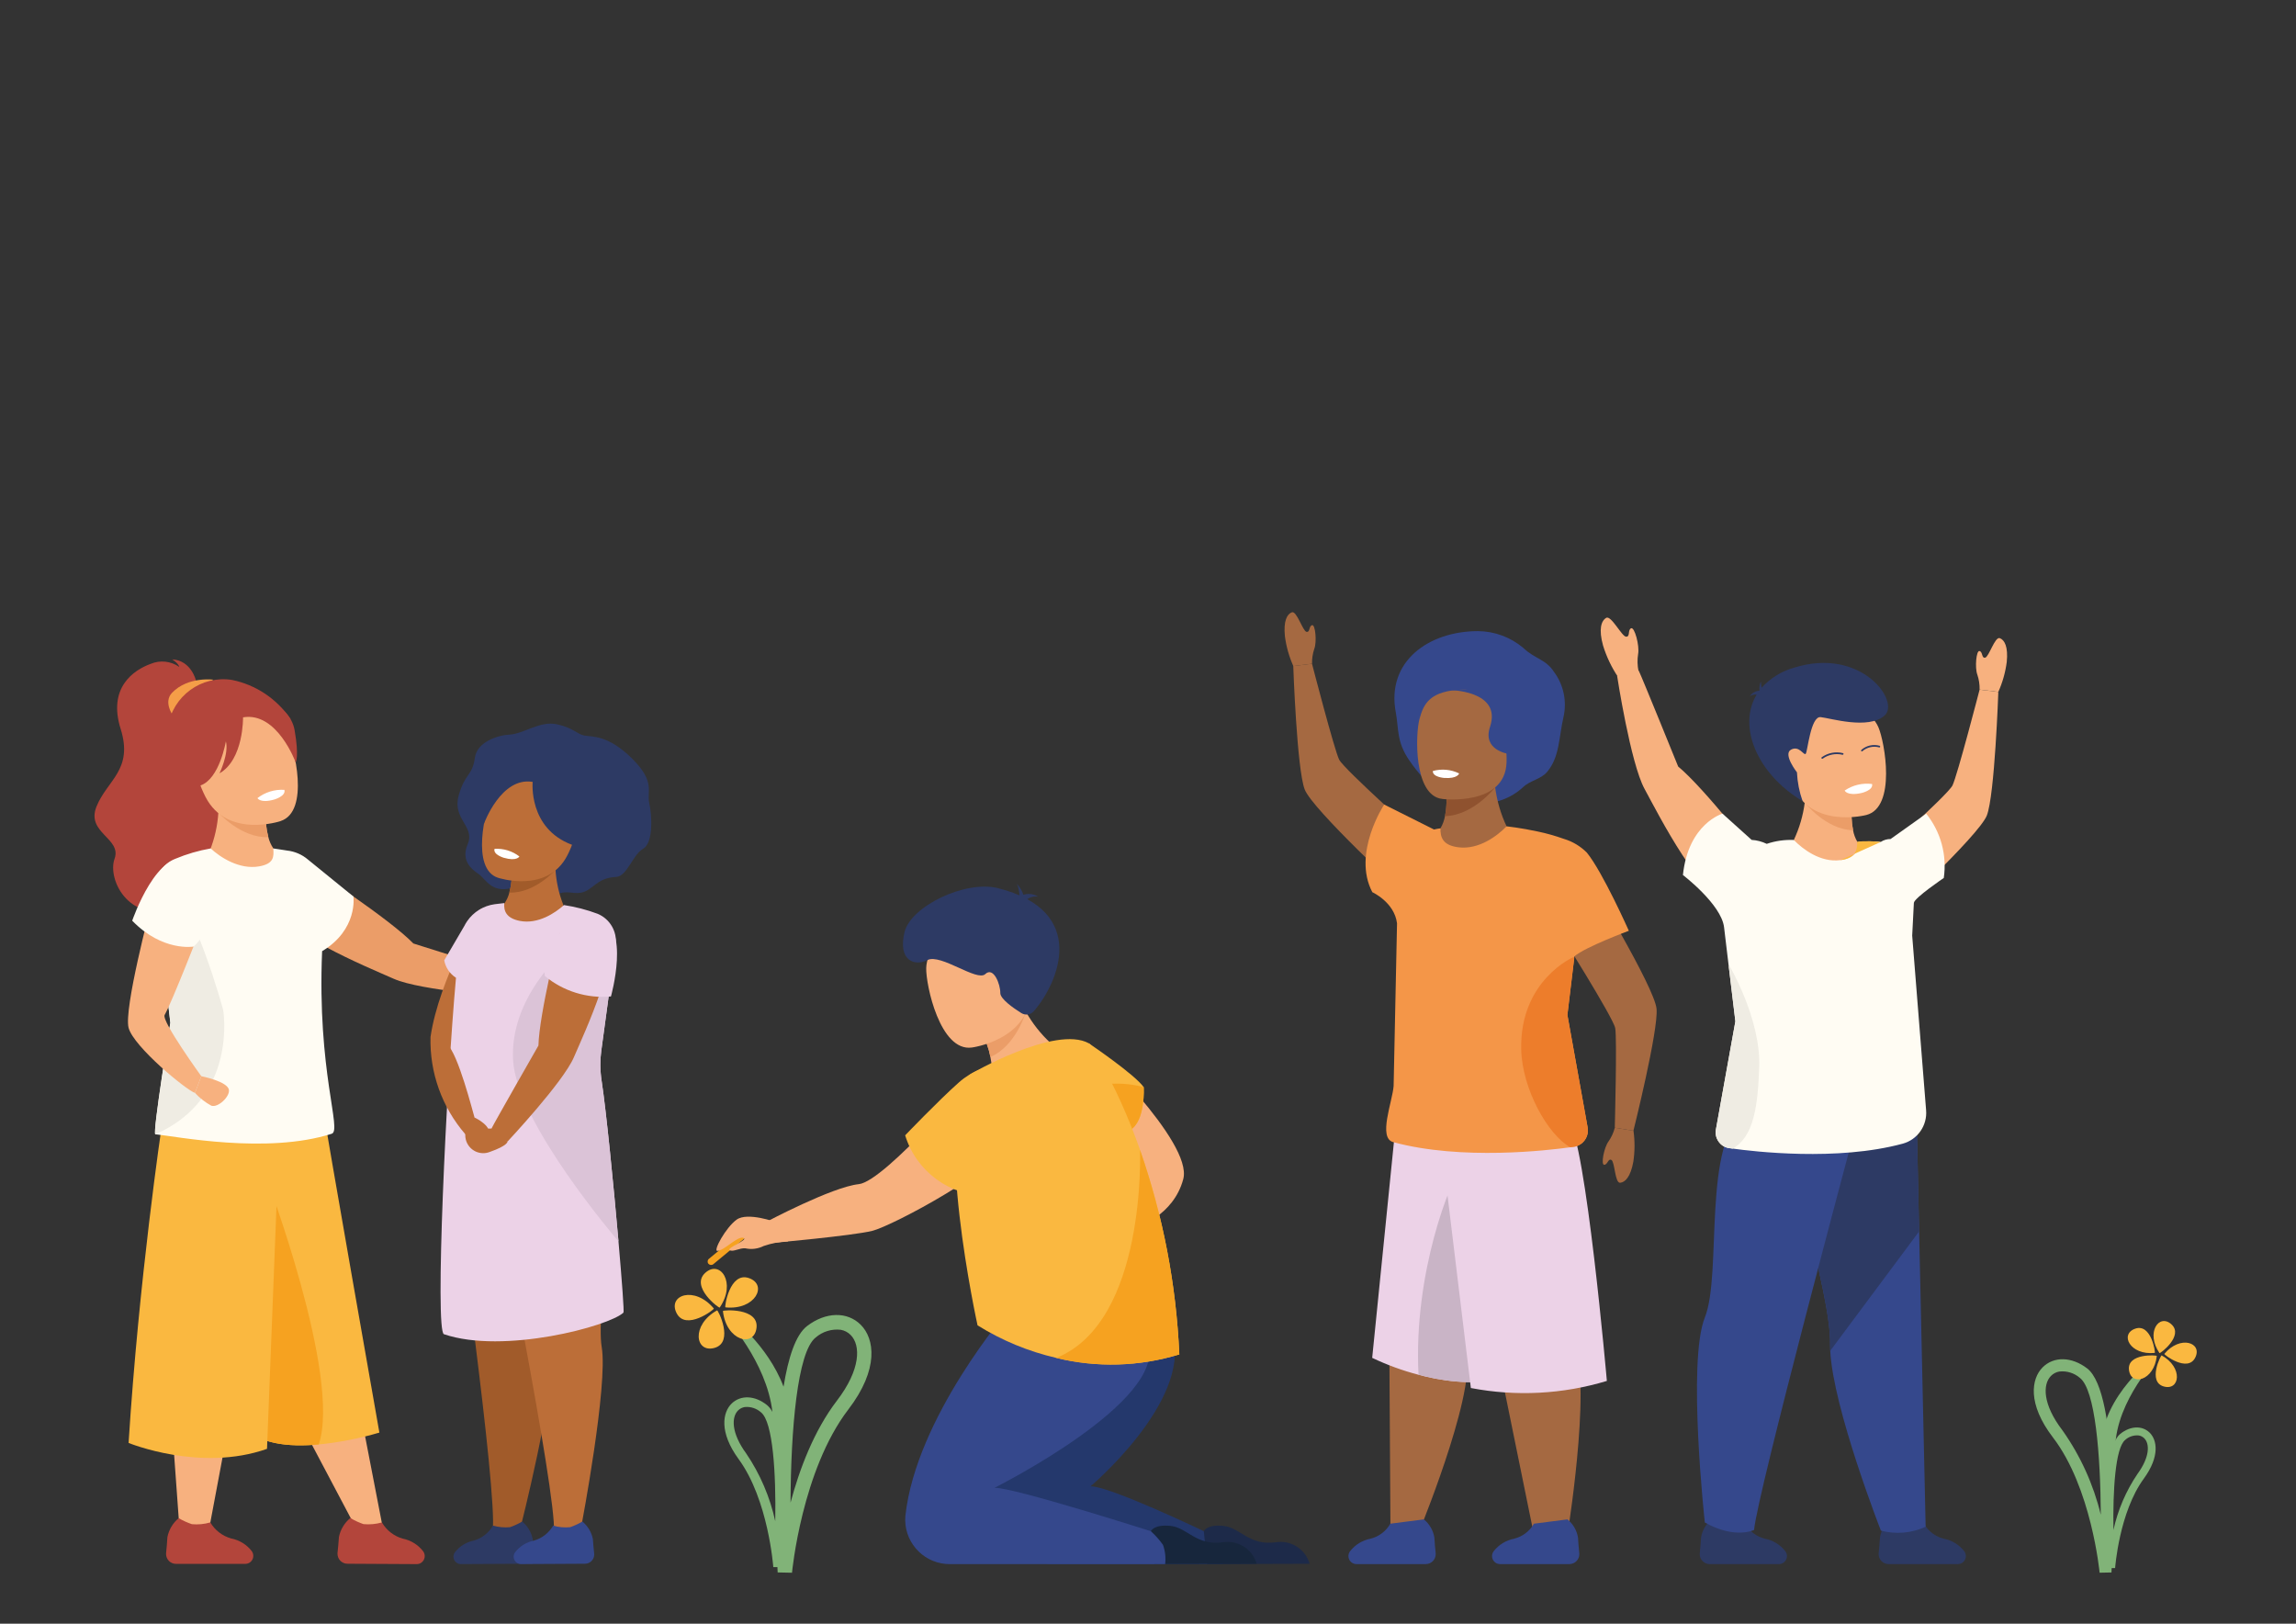 <svg xmlns="http://www.w3.org/2000/svg" xmlns:xlink="http://www.w3.org/1999/xlink" id="Livello_1" x="0px" y="0px" viewBox="0 0 841.89 595.28" style="enable-background:new 0 0 841.89 595.28;" xml:space="preserve"><rect x="0" y="0" width="841.89" height="595.28" fill="#333333" stroke="none"/><style type="text/css">	.st0{fill:none;}	.st1{fill:#F7B17F;}	.st2{fill:#2D3A64;}	.st3{fill:#35488C;}	.st4{fill:#FFFCF3;}	.st5{fill:#EFECE3;}	.st6{fill:#EB9D68;}	.st7{fill:#FFFFFF;}	.st8{fill:#FAB840;}	.st9{fill:#A56941;}	.st10{fill:#ECD2E7;}	.st11{fill:#C9B4C6;}	.st12{fill:#F49648;}	.st13{fill:#ED7D2B;}	.st14{fill:#8F522F;}	.st15{fill:#B3453B;}	.st16{fill:#F6A220;}	.st17{fill:#F59E48;}	.st18{fill:#A15B2A;}	.st19{fill:#BC6E38;}	.st20{fill:#DBC3D7;}	.st21{fill:#24386C;}	.st22{fill:#1D2A49;}	.st23{fill:#17263C;}	.st24{fill:#81B378;}</style><rect y="61.8" class="st0" width="841.89" height="536.52"></rect><path id="Tracciato_356" class="st1" d="M683.76,311.91l-21.67,11.08l-4.34-15.03c2.04-4.34,3.4-8.97,4.01-13.73 c0.6-4.09,0.75-8.24,0.45-12.37l17.66,9.04c-0.32,1.33-0.55,2.68-0.7,4.04c-0.41,3.14-0.31,6.34,0.31,9.45 c0.53,2.93,2.05,5.58,4.3,7.53"></path><path id="Tracciato_357" class="st1" d="M645.08,314.97c0,0-19.99-25.9-29.73-33.94c0,0-13.31-32.83-14.39-34.99 c-1.08-2.17-7.99,1.8-7.99,1.8s4.89,31.91,10.04,41.37c5.15,9.46,21.15,41.21,32.43,42.38S645.08,314.96,645.08,314.97"></path><path id="Tracciato_358" class="st2" d="M705.48,558.61c1.56,2.75,4.19,4.74,7.26,5.5c2.99,0.58,5.67,2.22,7.53,4.63 c0.96,1.31,0.68,3.15-0.63,4.11c-0.5,0.37-1.12,0.57-1.74,0.57H692.5c-2.02,0-3.65-1.63-3.65-3.65c0-0.12,0.01-0.25,0.02-0.37 c0.19-1.88,0.39-4.08,0.47-5.75c0.44-2.61,1.81-4.96,3.86-6.62L705.48,558.61z"></path><path id="Tracciato_359" class="st3" d="M706.09,559.72c-5.13,2.38-10.94,2.88-16.41,1.43c0,0-17.54-44.84-18.57-65.94 c-0.05-0.85-0.06-1.65-0.05-2.42c0.36-19.85-17.97-71.52-13.03-82.11c4.94-10.59,44.88,4.76,44.88,4.76l0.79,36.01L706.09,559.72z"></path><path id="Tracciato_360" class="st2" d="M703.7,451.45l-32.59,43.77c-0.05-0.85-0.06-1.65-0.05-2.42 c0.35-19.85-17.97-71.52-13.03-82.11c4.94-10.59,44.88,4.76,44.88,4.76L703.7,451.45z"></path><path id="Tracciato_361" class="st1" d="M685.31,317.25c0,0,28.85-25.74,30.61-29.27c1.76-3.54,9.95-35.15,9.95-35.15l6.87,0.84 c0,0-1.32,37.91-4.21,45.29c-2.89,7.38-36.88,38.78-36.88,38.78L685.31,317.25z"></path><path id="Tracciato_362" class="st2" d="M639.88,558.61c1.56,2.75,4.19,4.74,7.26,5.5c2.99,0.58,5.67,2.22,7.53,4.63 c0.96,1.31,0.68,3.15-0.63,4.11c-0.5,0.37-1.12,0.57-1.74,0.57H626.9c-2.02,0-3.65-1.63-3.65-3.65c0-0.12,0.01-0.25,0.02-0.37 c0.19-1.88,0.39-4.08,0.47-5.75c0.44-2.61,1.81-4.96,3.86-6.62L639.88,558.61z"></path><path id="Tracciato_363" class="st3" d="M679.55,416.29c0,0-35.29,131.71-36.37,144.6c0,0-6.88,3.53-18.06-2.71 c0,0-6.49-59.03,0-75.16c6.49-16.13-1.29-64.89,15.22-75.89C656.84,396.13,679.55,416.29,679.55,416.29"></path><path id="Tracciato_364" class="st4" d="M701.77,331.01c0.12-1.8,10.97-9.13,10.97-9.13c1.23-8.41-1.11-16.95-6.44-23.57 l-13.07,9.29c-1.28-0.01-2.54,0.36-3.6,1.07c-2.73-0.3-5.48-0.3-8.2,0c0.09,3.11-1.14,5.96-6.61,6.67 c-7.27,0.95-13.78-4.01-17.07-7.39c-3.37-0.14-6.74,0.34-9.93,1.42c-1.73-0.84-3.61-1.33-5.53-1.45l-10.69-9.62 c0,0-12.53,3.62-14.51,22.5c0,0,14.07,10.71,15.09,19.16l0.38,3.2l1.36,11.36l2.4,19.92l-7.14,39.68c-0.56,3.05,1.37,6,4.38,6.71 c0,0,0.61,0.1,1.74,0.26c7.57,1.05,38.32,4.74,62.42-1.81c5.42-1.5,9.01-6.64,8.54-12.25l-5.1-64 C701.17,343.05,701.66,332.81,701.77,331.01"></path><path id="Tracciato_365" class="st5" d="M645.06,391.16c-0.48,13.84-1.84,25.57-9.76,29.96c-1.13-0.16-1.74-0.26-1.74-0.26 c-2.62-0.63-4.47-2.98-4.47-5.68c0-0.35,0.03-0.69,0.09-1.04l7.15-39.67l-2.4-19.92l0.18-0.53 C634.1,354.01,645.68,373.44,645.06,391.16"></path><path id="Tracciato_366" class="st6" d="M679.47,304.39c-10.04-0.26-17.71-10.16-17.71-10.16l17.4,0.71 C678.75,298.09,678.86,301.28,679.47,304.39"></path><path id="Tracciato_367" class="st1" d="M684.34,298.79c0,0-20.03,5.29-26.94-10.64c-7.46-17.19,0.72-29.71,7.52-30.55 c13.56-1.68,21.44,3.49,23.82,8.95S695.39,295.97,684.34,298.79"></path><path id="Tracciato_368" class="st7" d="M676.4,289.83c0,0,0.84,2.07,6.12,0.91c0,0,4.44-0.97,3.93-3.31 C682.92,286.97,679.34,287.83,676.4,289.83"></path><path id="Tracciato_369" class="st2" d="M657.76,244.81c-4.54,1.28-8.63,3.82-11.8,7.31c-0.16-0.75-0.25-1.51-0.28-2.27 c-0.46,1.03-0.64,2.16-0.53,3.28l-0.09,0.12c-1.39,0.08-2.67,0.82-3.44,1.98c0.75-0.46,1.63-0.67,2.51-0.6 c-7.06,11.65,0.11,29.06,16.84,39.09c-1.2-3.4-1.9-6.97-2.07-10.57c0,0-5.23-6.66-2.18-8.31c3.05-1.65,4.69,2.29,5.39,1.52 c0.7-0.77,1.79-13.87,5.49-13.45c3.7,0.41,17.38,4.65,23.38-0.53C696.97,257.2,682.42,237,657.76,244.81"></path><path id="Tracciato_370" class="st1" d="M725.87,252.82c0.05-1.86-0.23-3.72-0.83-5.49c-0.96-2.51-0.4-9.02,0.83-8.65 c1.23,0.37,0.68,2.7,2.05,2.43c1.38-0.28,3.58-7.84,5.37-7.15s3.09,3.23,2.54,8.73c-0.49,3.79-1.53,7.48-3.09,10.97L725.87,252.82z"></path><path id="Tracciato_371" class="st1" d="M600.8,246.01c-0.42-2.06-0.47-4.17-0.14-6.24c0.58-2.97-1.3-10.07-2.59-9.43 s-0.23,3.13-1.81,3.09c-1.58-0.04-5.48-8-7.32-6.9s-2.8,4.18-1.13,10.17c1.27,4.1,3.13,7.99,5.52,11.56L600.8,246.01z"></path><path id="Tracciato_372" class="st2" d="M668.17,278.19c-0.17,0-0.31-0.14-0.31-0.32c0-0.09,0.04-0.18,0.11-0.24 c2.25-1.63,5.1-2.19,7.79-1.52c0.17,0.05,0.26,0.23,0.2,0.39c-0.05,0.15-0.2,0.25-0.36,0.21c-2.5-0.59-5.13-0.09-7.23,1.4 C668.31,278.17,668.24,278.19,668.17,278.19"></path><path id="Tracciato_373" class="st2" d="M682.69,275.48c-0.08,0-0.16-0.04-0.21-0.11c-0.1-0.14-0.08-0.32,0.03-0.44 c1.83-1.62,4.36-2.19,6.71-1.52c0.15,0.06,0.24,0.22,0.19,0.38c-0.02,0.14-0.15,0.25-0.29,0.23c-0.01,0-0.02,0-0.04-0.01 c-2.18-0.6-4.51-0.07-6.22,1.4C682.82,275.45,682.76,275.48,682.69,275.48"></path><path id="Tracciato_374" class="st8" d="M689.63,308.68c-2.87-0.33-5.77-0.37-8.64-0.12c0.1,3.11-0.7,6.07-6.17,6.79L689.63,308.68z "></path><path id="Tracciato_375" class="st9" d="M521.64,307.75c0,0-28.85-25.74-30.61-29.27c-1.76-3.54-9.95-35.15-9.95-35.15l-6.87,0.84 c0,0,1.32,37.91,4.21,45.29c2.89,7.38,36.88,38.78,36.88,38.78L521.64,307.75z"></path><path id="Tracciato_376" class="st9" d="M570.93,340.32c0,0,20.61,32.71,21.33,36.6c0.72,3.89-0.16,36.53-0.16,36.53l6.84,1.09 c0,0,9.21-36.8,8.48-44.69c-0.73-7.9-24.73-47.47-24.73-47.47L570.93,340.32z"></path><path id="Tracciato_377" class="st9" d="M548.89,496.08l12.99,63.73h13.29c0,0,9.4-59.94,0.71-68.24S548.89,496.08,548.89,496.08"></path><path id="Tracciato_378" class="st9" d="M509.43,493.21l0.41,66.7l11.53-0.98c0,0,22.15-54.51,15.4-64.46s-27.34-1.27-27.34-1.27"></path><path id="Tracciato_379" class="st3" d="M509.8,558.61c-1.56,2.75-4.19,4.74-7.26,5.5c-2.99,0.58-5.67,2.22-7.53,4.63 c-0.96,1.3-0.69,3.14,0.62,4.11c0.51,0.37,1.12,0.58,1.75,0.57h25.41c2.02,0,3.65-1.63,3.65-3.65c0-0.12-0.01-0.25-0.02-0.37 c-0.19-1.88-0.39-4.08-0.47-5.75c-0.44-2.61-1.81-4.96-3.86-6.62L509.8,558.61z"></path><path id="Tracciato_380" class="st10" d="M564.22,491.84c-0.73,5.6-2.79,9.69-6.44,11.31c-10.14,4.47-21.64,4.13-31.47,2.27 c-2.15-0.41-4.21-0.89-6.17-1.41c-5.85-1.52-11.54-3.6-16.99-6.2l8.54-84.77c9.69-1.97,22.93,2.45,35.74,21.91 C559.02,452.55,566.12,477.29,564.22,491.84"></path><path id="Tracciato_381" class="st11" d="M564.22,491.84c-0.73,5.6-2.79,9.69-6.44,11.31c-10.14,4.47-21.64,4.13-31.47,2.27 c-2.15-0.41-4.21-0.89-6.17-1.41c-1.95-37.24,11.76-71.51,15.83-76.27C548.98,447.5,563.6,476.04,564.22,491.84"></path><path id="Tracciato_382" class="st3" d="M562.46,558.61c-1.56,2.75-4.19,4.74-7.26,5.5c-2.99,0.58-5.67,2.22-7.53,4.63 c-0.96,1.3-0.69,3.14,0.62,4.11c0.51,0.37,1.12,0.58,1.75,0.57h25.41c2.02,0,3.65-1.63,3.65-3.65c0-0.12-0.01-0.25-0.02-0.37 c-0.19-1.88-0.39-4.08-0.47-5.75c-0.44-2.61-1.81-4.96-3.86-6.62L562.46,558.61z"></path><path id="Tracciato_383" class="st3" d="M573.28,262.96c1.34-5.8,0.07-11.9-3.49-16.67c-3-4.64-7.21-4.84-11.25-8.77 c-4.64-3.91-10.49-6.08-16.56-6.14c-18.08,0-33.74,11.07-30.17,29.84c1.13,5.96,0.18,10.67,5,17.63 c6.04,8.7,13.37,15.69,25.16,15.69c6.1,0.33,12.08-1.84,16.56-6c2.63-2.48,6.39-2.79,8.71-5.49c4.67-5.46,4.32-12.65,6.04-20.09"></path><path id="Tracciato_384" class="st10" d="M528.11,416.31l11.22,92.56c16.59,3.18,33.7,2.29,49.87-2.6c0,0-7.78-88.72-14.04-95.19 C568.91,404.61,528.11,416.31,528.11,416.31"></path><path id="Tracciato_385" class="st9" d="M525.38,307.05l22.53,11.52l4.51-15.64c-2.12-4.51-3.53-9.33-4.17-14.27 c-0.62-4.26-0.78-8.58-0.47-12.87l-18.36,9.4c0.33,1.39,0.57,2.79,0.73,4.21c0.42,3.27,0.32,6.59-0.32,9.82 C529.29,302.27,527.71,305.03,525.38,307.05"></path><path id="Tracciato_386" class="st12" d="M574.72,372.09l2.49-20.72l0.09-0.77c4.02-3.45,19.96-9.36,19.96-9.36 s-9.57-21.51-15.39-28.65l0,0c-2.35-2.36-5.25-4.1-8.45-5.05c-3.08-1.1-6.24-2-9.44-2.67c-6.22-1.36-11.55-1.93-11.55-1.93l0,0 c-3.42,3.51-10.19,8.68-17.75,7.68c-5.69-0.74-6.58-3.7-6.49-6.94c-0.8,0.1-1.59,0.25-2.37,0.43l0,0l-18.27-9.15 c0,0-11.84,17.86-4.35,32.13c0,0,8.09,3.65,9.06,11.43l-1.25,59.65c-0.47,5.83-5.79,19.02-0.16,20.55 c25.07,6.81,57.04,2.99,64.92,1.89c1.18-0.16,1.82-0.26,1.82-0.26c2.73-0.66,4.65-3.1,4.66-5.9c0-0.36-0.04-0.72-0.1-1.08 L574.72,372.09z"></path><path id="Tracciato_387" class="st13" d="M557.79,384.74c0.32,14.4,9.75,31.31,17.99,35.87c1.18-0.16,1.82-0.26,1.82-0.26 c2.73-0.66,4.65-3.1,4.66-5.9c0-0.36-0.04-0.72-0.1-1.08l-7.43-41.26l2.49-20.72l-0.18-0.55 C577.03,350.83,557.23,359.31,557.79,384.74"></path><path id="Tracciato_388" class="st14" d="M529.85,299.22c10.44-0.28,18.42-10.56,18.42-10.56l-18.1,0.74 C530.6,292.67,530.49,295.99,529.85,299.22"></path><path id="Tracciato_389" class="st9" d="M528.86,292.91c0,0,23.07,2.81,23.56-13.44s-9.12-26.78-15.54-26.66 c-12.8,0.24-14.91,5.41-16.39,10.79s-2.25,28.15,8.37,29.3"></path><path id="Tracciato_390" class="st7" d="M535.03,283.55c0,0-0.5,2.03-5.55,1.65c0,0-4.24-0.31-4.09-2.54 C528.6,281.77,532.03,282.08,535.03,283.55"></path><path id="Tracciato_391" class="st3" d="M531.17,252.97c0,0,19.71,0,15.18,13.52c-2.85,8.53,6.64,9.86,6.64,9.86l4.57-13.68 l-2.86-10.65L531.17,252.97z"></path><path id="Tracciato_392" class="st9" d="M481.1,243.34c-0.05-1.86,0.23-3.72,0.83-5.49c0.96-2.51,0.4-9.02-0.83-8.65 c-1.23,0.37-0.68,2.7-2.05,2.43s-3.58-7.84-5.37-7.15c-1.79,0.69-3.09,3.23-2.54,8.74c0.49,3.79,1.53,7.48,3.09,10.97L481.1,243.34z "></path><path id="Tracciato_393" class="st9" d="M592.11,413.44c-0.46,1.81-1.25,3.51-2.31,5.04c-1.62,2.14-2.88,8.56-1.58,8.55 c1.3-0.01,1.4-2.41,2.65-1.77c1.24,0.64,1.27,8.52,3.18,8.36s3.86-2.25,4.85-7.69c0.57-3.78,0.59-7.61,0.06-11.39L592.11,413.44z"></path><path id="Tracciato_394" class="st6" d="M115.34,319.03c0,0,27.44,17.82,36.24,26.87c0,0,33.8,10.59,36.04,11.49 c2.24,0.9-1.14,8.11-1.14,8.11s-32.2-2.27-42.05-6.64s-42.79-17.72-44.89-28.87c-2.09-11.15,15.79-10.97,15.79-10.97"></path><path id="Tracciato_395" class="st1" d="M83.04,526.65l-6.15,32.74H65.73l-2.89-39.95L83.04,526.65z"></path><path id="Tracciato_396" class="st1" d="M133.32,523.71l6.98,36.07l-9.78,0.41l-18.6-35.17L133.32,523.71z"></path><path id="Tracciato_397" class="st15" d="M77.12,558.14c1.69,2.88,4.44,4.99,7.66,5.89c2.99,0.58,5.67,2.22,7.53,4.63 c0.96,1.31,0.68,3.14-0.62,4.11c-0.51,0.37-1.12,0.57-1.75,0.57H64.54c-2.02,0-3.65-1.63-3.65-3.65c0-0.12,0.01-0.25,0.02-0.37 c0.19-1.88,0.39-4.08,0.47-5.75c0.53-2.74,2-5.21,4.14-6.99c1.54,0.9,3.16,1.64,4.85,2.21C72.64,559,74.93,558.78,77.12,558.14"></path><path id="Tracciato_398" class="st15" d="M140.04,558.15c1.68,2.89,4.41,5.02,7.63,5.94c2.99,0.59,5.65,2.25,7.51,4.67 c0.95,1.31,0.66,3.15-0.65,4.11c-0.5,0.37-1.11,0.56-1.74,0.56l-25.41-0.14c-2.02-0.01-3.64-1.66-3.63-3.68 c0-0.12,0.01-0.24,0.02-0.37c0.2-1.88,0.41-4.07,0.51-5.75c0.55-2.73,2.03-5.19,4.18-6.96c1.53,0.91,3.15,1.66,4.83,2.24 C135.57,558.98,137.86,558.77,140.04,558.15"></path><path id="Tracciato_399" class="st8" d="M139.11,525.21c-7.26,2.14-14.7,3.6-22.23,4.35c-10.98,1-22.93,0-27.97-7.6 c-1.72-3.4-2.63-7.16-2.63-10.97c-2.1-30.26,13.88-102.49,13.88-102.49h18.65C118.81,409.99,139.1,525.21,139.11,525.21"></path><path id="Tracciato_400" class="st16" d="M116.88,529.56c-10.98,1-22.93,0-27.97-7.6c-1.72-3.4-2.63-7.16-2.63-10.97 c0.02-0.06,0.03-0.11,0.04-0.16c2.98-11.09,11.09-79.79,11.09-79.79S125.3,504.53,116.88,529.56"></path><path id="Tracciato_401" class="st8" d="M59.32,412.7c0,0-8.38,56.26-12.17,116.3c0,0,26.32,10.82,50.76,2.17l4.47-114.49 L59.32,412.7z"></path><path id="Tracciato_402" class="st15" d="M71.88,249.58c0,0-1.69-7.47-8.76-7.84c0,0,2.25,1.35,2.62,2.77 c-3.06-2.15-7.01-2.59-10.46-1.14c-6.36,2.3-15.79,8.77-11.05,23.83c4.74,15.05-4.95,18.79-8.85,28.5s9.37,11.58,6.62,19.16 c-2.75,7.58,5.44,25.49,26.26,17.66s25.55-37.86,16.71-45.2C76.11,279.98,71.87,249.58,71.88,249.58"></path><path id="Tracciato_403" class="st17" d="M78.22,249.18c0,0-9.34-1.25-15.14,4.81c-3.13,3.27,0.1,7.97,0.1,7.97L78.22,249.18z"></path><path id="Tracciato_404" class="st15" d="M106.56,263.66c-5-7.43-12.72-12.6-21.5-14.39c-11.21-1.76-21.72,5.9-23.48,17.11 c-0.01,0.07-0.02,0.15-0.03,0.22c-1.74,11.33,0.03,26.02,18.52,31.31L106.56,263.66z"></path><path id="Tracciato_405" class="st1" d="M103.15,314.16l-20.92,12.43l-5.29-14.73c1.76-4.46,2.82-9.16,3.13-13.94 c0.33-4.13,0.22-8.28-0.34-12.38l18.2,7.89c-0.23,1.35-0.38,2.71-0.44,4.08c-0.21,3.17,0.1,6.34,0.91,9.41 C99.11,309.8,100.79,312.35,103.15,314.16"></path><path id="Tracciato_406" class="st6" d="M98.39,306.92c-10.04,0.37-18.32-9.01-18.32-9.01l17.41-0.4 C97.27,300.68,97.58,303.86,98.39,306.92"></path><path id="Tracciato_407" class="st1" d="M102.89,301.03c0,0-19.65,6.55-27.56-8.91c-8.53-16.68-1.16-29.69,5.57-30.97 c13.42-2.54,21.62,2.12,24.34,7.42s8.49,28.94-2.37,32.45"></path><path id="Tracciato_408" class="st7" d="M94.4,292.59c0,0,0.97,2.01,6.17,0.53c0,0,4.36-1.25,3.71-3.55 c-3.55-0.23-7.07,0.85-9.88,3.04"></path><path id="Tracciato_409" class="st4" d="M129.6,328.68l-16.68-13.55l0,0c-2.17-1.85-4.84-3-7.68-3.31 c-1.18-0.15-3.65-0.61-5.03-0.77c0.23,3.11,0.23,5.61-5.2,6.58c-7.23,1.27-14.31-3.35-17.75-6.58c-4.46,0.78-8.81,2.05-12.99,3.8 c-4.96,1.95-7.98,6.99-7.37,12.28l5.55,47.86c0,0-6.64,40.75-5.5,40.86c7.61,0.73,40.89,7.41,64.69-0.2 c3.84-1.23-5.39-22.8-3.53-66.94C131.33,340.79,129.59,328.67,129.6,328.68"></path><path id="Tracciato_410" class="st15" d="M89.12,262.99c0,0,0.26,15.43-8.63,20.52c0,0,3.51-7.27,2.33-11.71 c0,0-2.3,13.76-9.32,16.16c-7.02,2.4-10.57-25.56,3.95-31.18c14.52-5.62,28.86,1.05,30.57,10.88s0.41,11.88,0.41,11.88 s-6.8-18.7-19.31-16.55"></path><path id="Tracciato_411" class="st5" d="M56.99,415.84c-1.14-0.11,5.5-40.86,5.5-40.86l-5.55-47.86c-0.28-2.45,0.21-4.92,1.41-7.07 c0.42,0.08,0.81,0.27,1.13,0.55c11.64,9.83,22.35,49.66,22.35,49.66S87.44,402.48,56.99,415.84"></path><path id="Tracciato_412" class="st1" d="M55.25,332.51c0,0-9.92,37.42-8.1,44.31s21.12,22.82,24.34,23.86l2.32-6.13 c0,0-14.69-20.26-13.44-22.45c2.69-4.71,13.44-32.32,13.44-32.32L55.25,332.51z"></path><path id="Tracciato_413" class="st4" d="M70.99,347.03c0,0-11.39,1.99-22.51-9.49c0,0,9.44-27.62,21.21-22.03 S78.64,340.37,70.99,347.03"></path><path id="Tracciato_414" class="st1" d="M73.81,394.55c0,0,9.73,1.91,10.14,5.05c0.33,2.51-4.09,6.63-6.47,5.76 c-2.24-1.22-4.26-2.81-5.99-4.68L73.81,394.55z"></path><path id="Tracciato_415" class="st2" d="M189.73,324.85c-9.25,3.74-11.55-2.69-14.3-4.47c-5.34-3.5-5.48-7.23-3.88-11.07 c2.63-6.31-5.72-9.06-3.39-17.55c2.33-8.5,5-7,5.99-14.08c0.79-5.66,8.42-8.16,12.56-8.35c5.3-0.25,11.21-5.14,17.43-3.81 s7.38,3.66,10.22,4.16c2.83,0.5,8.68-0.28,17.49,8.5c8.6,8.58,5.23,11.95,6.22,16.28s1.58,14.53-2.25,16.7 c-3.83,2.17-5.87,10.13-9.87,10.33c-7.5,0.38-8.37,4.97-12.99,5.79c-3.59,0.62-5.16-1.45-10.89,1.47 c-3.06,1.56-8.22-5.54-12.34-3.87"></path><path id="Tracciato_416" class="st18" d="M166.35,432.51c0,0,16.16,114.66,14.3,128.81l10.2-1.24c0,0,12.77-50.05,11.23-64.06 s12.65-71.73-0.44-76.8C188.56,414.15,166.35,432.51,166.35,432.51"></path><path id="Tracciato_417" class="st19" d="M181.05,432.64c0,0,23.06,114.77,22.07,129.01l10.09-2.33c0,0,9.81-51.59,7.42-65.48 c-2.39-13.88,8.21-72.37-5.17-76.63C202.09,412.95,181.05,432.64,181.05,432.64"></path><path id="Tracciato_418" class="st2" d="M180.77,559.31c-1.55,2.67-4.07,4.64-7.04,5.49c-2.76,0.55-5.22,2.08-6.94,4.31 c-0.88,1.21-0.61,2.91,0.6,3.79c0.47,0.34,1.03,0.52,1.6,0.52l23.47-0.13c1.86-0.01,3.36-1.53,3.36-3.39c0-0.11-0.01-0.23-0.02-0.34 c-0.18-1.74-0.38-3.76-0.47-5.31c-0.51-2.53-1.87-4.8-3.86-6.43c-1.42,0.84-2.91,1.53-4.47,2.07 C184.91,560.08,182.79,559.89,180.77,559.31"></path><path id="Tracciato_419" class="st3" d="M202.84,559.31c-1.55,2.67-4.07,4.64-7.04,5.49c-2.76,0.55-5.22,2.08-6.94,4.31 c-0.88,1.21-0.61,2.91,0.6,3.79c0.47,0.34,1.03,0.52,1.6,0.52l23.47-0.13c1.86-0.01,3.36-1.53,3.36-3.39c0-0.11-0.01-0.23-0.02-0.34 c-0.18-1.74-0.38-3.76-0.47-5.31c-0.51-2.53-1.87-4.8-3.86-6.43c-1.42,0.84-2.91,1.53-4.47,2.07c-2.1,0.21-4.21,0.02-6.24-0.57"></path><path id="Tracciato_420" class="st19" d="M176.3,333.17c0,0-15.34,25.86-18.43,46.94c0,0,7.46,10.07,10.49,3 C171.4,376.04,193.17,338.21,176.3,333.17"></path><path id="Tracciato_421" class="st2" d="M179.22,287.28c4.62-6.86,11.75-11.64,19.86-13.29c10.35-1.63,20.06,5.45,21.69,15.8 c0.01,0.07,0.02,0.14,0.03,0.2c1.61,10.47-0.03,24.03-17.1,28.92L179.22,287.28z"></path><path id="Tracciato_422" class="st19" d="M182.36,333.93l19.33,11.48l4.89-13.6c-1.63-4.12-2.61-8.47-2.89-12.89 c-0.31-3.81-0.2-7.65,0.31-11.43l-16.81,7.3c0.21,1.25,0.35,2.5,0.41,3.77c0.19,2.92-0.09,5.85-0.84,8.68 c-0.66,2.66-2.22,5.02-4.4,6.69"></path><path id="Tracciato_423" class="st10" d="M226.78,455.1c-1.8-20.66-4.5-47.82-6.19-58.96c-0.56-3.68-0.59-7.41-0.08-11.1l3.98-29.33 l1.25-9.21c0.66-4.87-2.04-9.58-6.58-11.48c-4-1.5-8.14-2.57-12.37-3.21c-3.23,2.92-9.52,7.1-16.17,5.81 c-5-0.98-5.98-3.68-5.71-6.54c-1.27,0.12-2.45,0.26-3.53,0.42c-4.09,0.56-7.75,2.82-10.09,6.22v-0.01l-0.08,0.14 c-0.36,0.53-0.69,1.09-0.98,1.67l-7.35,12.56c0.5,2.63,2.06,4.94,4.32,6.39c-3.61,39.75-7.79,129.52-4.42,130.67 c21.84,7.45,60.58-2.91,65.83-7.92C228.89,480.95,228.06,469.63,226.78,455.1"></path><path id="Tracciato_424" class="st18" d="M186.77,327.24c9.27,0.34,16.92-8.32,16.92-8.32l-16.08-0.37 c0.19,2.92-0.09,5.85-0.84,8.68"></path><path id="Tracciato_425" class="st19" d="M182.6,321.8c0,0,18.15,6.05,25.45-8.23c7.89-15.41,1.08-27.43-5.14-28.61 c-12.4-2.35-19.97,1.96-22.49,6.86S172.58,318.55,182.6,321.8"></path><path id="Tracciato_426" class="st7" d="M190.45,314c0,0-0.89,1.85-5.7,0.48c0,0-4.03-1.15-3.42-3.28c3.28-0.21,6.53,0.79,9.13,2.8"></path><path id="Tracciato_427" class="st20" d="M226.78,455.1c-0.57-0.67-37.32-43.53-38.64-66.34c-1.33-22.99,18.43-39.78,18.43-39.78 c6.7-0.77,13.37,1.73,17.91,6.72l-3.98,29.33c-0.5,3.68-0.48,7.42,0.08,11.1C222.29,407.29,224.98,434.45,226.78,455.1"></path><path id="Tracciato_428" class="st2" d="M195.32,286.66c0,0-1.72,17.03,14.43,23.06c6.42,2.4,9.77-23.61-3.65-28.8 c-13.42-5.19-26.66,0.97-28.24,10.05c-1.58,9.08-0.38,10.97-0.38,10.97S183.76,284.67,195.32,286.66"></path><path id="Tracciato_429" class="st19" d="M205.13,342.36c0,0-7.41,29.3-7.7,40.96c0,0-16.26,28.4-17.21,30.42 c-0.95,2.02,5.87,4.78,5.87,4.78s20.4-21.75,24.33-30.9c3.93-9.14,17.89-38.87,12.3-47.74C217.13,331,205.13,342.36,205.13,342.36"></path><path id="Tracciato_430" class="st19" d="M157.86,380.12c-0.36,13.07,4.19,25.8,12.75,35.69c0,0,3.88-4.67,3.39-6.12 c-0.49-1.45-6.05-23.7-10.11-26.86C159.83,379.67,157.86,380.13,157.86,380.12"></path><path id="Tracciato_431" class="st19" d="M180.22,413.74c0,0-9.09-0.07-9.6,2.07c-0.21,3.63,2.56,6.74,6.19,6.95 c0.96,0.06,1.91-0.1,2.8-0.45c6.65-2.33,6.48-3.79,6.48-3.79L180.22,413.74z"></path><path id="Tracciato_432" class="st19" d="M174.01,409.7c0,0,7.3,3.38,4.82,6.97c-1.66,2.12-4.72,2.49-6.84,0.83 c-0.58-0.45-1.05-1.03-1.37-1.69C169.85,413.52,174.01,409.7,174.01,409.7"></path><path id="Tracciato_433" class="st10" d="M199.78,357.82c6.77,5.61,15.48,8.3,24.24,7.5c0,0,7.25-25.68-4.37-28.83 S198.43,348.56,199.78,357.82"></path><path id="Tracciato_434" class="st16" d="M259.76,463.31L259.76,463.31c-0.45-0.54-0.37-1.34,0.17-1.79l14.73-12.19 c0.53-0.45,1.34-0.39,1.79,0.14c0.45,0.53,0.39,1.34-0.14,1.79c-0.01,0.01-0.02,0.01-0.03,0.02l-14.72,12.19 c-0.54,0.45-1.34,0.37-1.79-0.17"></path><path id="Tracciato_435" class="st1" d="M399.27,382.49c0,0,38.17,36.1,34.62,49.72c-3.55,13.62-17.19,17.75-17.19,17.75 L399.27,382.49z"></path><path id="Tracciato_436" class="st8" d="M414.39,414.32c-0.68,0.32-1.39,0.56-2.13,0.71c-7.95,1.21-13-32.52-13-32.52 s16.9,11.43,20.1,16.05C419.36,398.55,420.15,410.92,414.39,414.32"></path><path id="Tracciato_437" class="st16" d="M414.39,414.32l-10.51-16.62c5.16-0.78,10.43-0.49,15.48,0.85 C419.36,398.55,420.15,410.92,414.39,414.32"></path><path id="Tracciato_438" class="st21" d="M386.78,480.07c0,0-23.08,31.85-27.02,68.12c-1.03,9.52,16.61,25.24,26.19,25.24h62.46 l-7-12.07c0,0-34.89-16.71-41.55-16.43c0,0,36.54-30.87,30.26-55.14C427.03,477.9,386.78,480.07,386.78,480.07"></path><path id="Tracciato_439" class="st22" d="M442.64,573.42l37.58-0.11c-1.55-5.38-6.87-8.77-12.4-7.89c-9.86,1.35-12.97-5.35-19.18-6 s-7.23,1.95-7.23,1.95L442.64,573.42z"></path><path id="Tracciato_440" class="st23" d="M423.23,573.42l37.58-0.11c-1.55-5.38-6.87-8.77-12.4-7.89c-9.86,1.35-12.97-5.35-19.18-6 s-7.23,1.95-7.23,1.95L423.23,573.42z"></path><path id="Tracciato_441" class="st1" d="M359.39,391.99c0,0-34.69,41.11-44.5,42.14s-34.01,13.89-34.01,13.89l2.14,7.67 c0,0,29.41-2.63,36.79-4.43c7.38-1.8,48.34-23.6,48.88-32.57C369.24,409.73,379.95,394.73,359.39,391.99"></path><path id="Tracciato_442" class="st8" d="M368.24,390.29c-6.11,0.13-11.98,2.43-16.56,6.47c-7.63,6.77-19.78,19.47-19.78,19.47 c4.1,13.31,16.46,22.34,30.39,22.19C386.78,438.66,384.12,394.05,368.24,390.29"></path><path id="Tracciato_443" class="st2" d="M375.9,331.16c-0.17-2.63-1.22-5.13-2.99-7.09c0.84,2.09,1.09,4.37,0.72,6.59 C372.76,333.14,375.9,331.16,375.9,331.16"></path><path id="Tracciato_444" class="st2" d="M374.09,328.51c2.09-1.11,4.61-1.02,6.62,0.23c-2.08-0.37-4.19,0.53-5.35,2.3L374.09,328.51 z"></path><path id="Tracciato_445" class="st1" d="M365.07,397.54l21.95,1.02l-1.7-16.07c-3.64-3.36-6.73-7.26-9.16-11.58 c-2.16-3.69-3.91-7.6-5.23-11.67l-13.39,15.49c0.82,1.15,1.57,2.35,2.24,3.59c1.61,2.85,2.75,5.94,3.37,9.16 c0.5,2.99,1.01,6.2,1.88,10.04"></path><path id="Tracciato_446" class="st6" d="M363.18,387.5c9.5-4.15,13-16.57,13-16.57l-16.37,7.42 C361.42,381.2,362.56,384.29,363.18,387.5"></path><path id="Tracciato_447" class="st1" d="M356.35,384.04c0,0,21.21-2.71,21.64-20.62c0.47-19.33-12.21-28.15-19.05-26.31 c-13.63,3.65-19.16,11.65-19.32,17.8C339.47,361.07,344.68,385.63,356.35,384.04"></path><path id="Tracciato_448" class="st2" d="M340.09,351.98c-4.92,2.46-10.94,0-8.4-10.31c2.32-9.4,22.21-19.09,34.28-16.05 c33.37,8.42,22.18,34.66,13.1,45.11c-1.16,1.32-3.11,1.61-4.59,0.67c-3.03-1.9-7.72-5.21-7.69-7.34c0.05-3.16-2.48-9.82-5.52-6.94 s-16.31-7.59-21.19-5.15"></path><path id="Tracciato_449" class="st3" d="M369.97,480.07c0,0-34.05,39.41-37.99,75.68c-0.76,8.97,5.89,16.85,14.85,17.62 c0.52,0.04,1.05,0.06,1.58,0.06h78.82c0.29-2.38,0.02-4.8-0.79-7.06c-1.29-1.83-2.78-3.51-4.45-5c0,0-50.69-16.2-57.35-15.91 c0,0,63.83-31.91,56.22-53.36c-4.11-11.58-50.89-12.02-50.89-12.02"></path><path id="Tracciato_450" class="st8" d="M432.43,496.54c-14.67,4.48-30.27,4.92-45.16,1.28c-10.2-2.36-19.94-6.39-28.83-11.93 c0,0-16.69-75.91-2.63-92.1c0,0,31.17-18.11,43.46-11.29c0,0,9.8,13.64,18.75,39.06C426.45,445.71,431.3,470.97,432.43,496.54"></path><path id="Tracciato_451" class="st1" d="M284.47,448.05c0,0-10.37-3.8-14.36-0.91c-4,2.89-8.66,11.46-7.1,11.46 c2.44,0,7.32-5.47,9.54-4.8s-6.34,3.75-5,4.53c1.34,0.78,3.56-0.89,5.79-0.67c2.26,0.48,4.62,0.18,6.68-0.86 c2.89-1,5.91-1.57,8.97-1.67L284.47,448.05z"></path><path id="Tracciato_452" class="st16" d="M432.43,496.56c-14.67,4.48-30.27,4.92-45.16,1.28c33.23-13.21,30.75-76.27,30.75-76.27 C426.45,445.72,431.31,470.99,432.43,496.56"></path><path id="Tracciato_453" class="st24" d="M774.23,576.49l-4.35,0.09c-0.03-0.31-2.99-31.17-17.12-49.6 c-9.43-12.31-7.93-21.53-3.78-25.68c4.1-4.11,10.66-3.96,16.33,0.38C777.15,510.76,774.56,569.79,774.23,576.49 M755.07,502.83 c-1.14,0.2-2.18,0.75-3,1.57c-3.14,3.14-3.07,10.52,4.15,19.94c6.62,9.34,11.4,19.86,14.09,30.99c-0.11-21.99-2.03-45.85-7.66-50.17 C760.57,503.35,757.81,502.51,755.07,502.83"></path><path id="Tracciato_454" class="st24" d="M777.47,525.67c3.66-2.93,7.96-3.12,10.71-0.48c2.75,2.64,3.9,8.68-2.1,16.91 c-9.01,12.3-10.5,32.59-10.52,32.79h-2.86C772.38,570.49,769.83,531.79,777.47,525.67 M779.26,527.9 c-3.63,2.91-4.55,18.6-4.31,33.03c1.6-7.34,4.59-14.31,8.8-20.54c4.6-6.29,4.54-11.13,2.44-13.15c-0.55-0.52-1.24-0.87-1.99-0.98 c-1.8-0.17-3.6,0.42-4.94,1.63"></path><path id="Tracciato_455" class="st24" d="M770.38,534.62c-1.99-20.58,17.83-35.57,18.66-36.29l1.09,0.71 c-0.18,0.16-16.14,17.27-14.41,35.06L770.38,534.62z"></path><path id="Tracciato_456" class="st8" d="M790.1,496c0.33-0.03-1.27-10.89-7.13-8.9C777.12,489.09,780.99,496.94,790.1,496"></path><path id="Tracciato_457" class="st8" d="M791.84,496.07c0.19,0.26,8.96-6.31,4.42-10.51C791.72,481.37,786.66,488.51,791.84,496.07"></path><path id="Tracciato_458" class="st8" d="M793.61,496.36c-0.21,0.26,8.51,6.91,11.31,1.4C807.73,492.25,799.47,489.34,793.61,496.36"></path><path id="Tracciato_459" class="st8" d="M792.63,496.91c-0.29-0.16-5.21,9.64,0.73,11.38C799.29,510.02,800.63,501.37,792.63,496.91 "></path><path id="Tracciato_460" class="st8" d="M790.85,497.12c0.04-0.33-10.91-1.05-10.21,5.08C781.35,508.34,789.85,506.22,790.85,497.12 "></path><path id="Tracciato_461" class="st24" d="M315.63,485.7c-4.95-4.96-12.87-4.78-19.71,0.46c-4.21,3.23-6.91,11.69-8.61,22.23 c-5.83-15.44-19.3-25.65-20.05-26.29l-1.32,0.85c0.19,0.17,15.14,16.19,17.29,34.69c-0.5-0.96-1.18-1.82-2-2.52 c-4.42-3.54-9.61-3.77-12.93-0.58s-4.71,10.5,2.55,20.41c10.87,14.85,12.68,39.35,12.7,39.59h1.51c0.04,0.83,0.07,1.49,0.09,1.94 l5.26,0.11c0.03-0.37,3.61-37.62,20.67-59.88C322.46,501.85,320.64,490.72,315.63,485.7 M284.27,557.69 c-1.94-8.86-5.54-17.28-10.63-24.79c-5.56-7.59-5.48-13.44-2.94-15.87c0.66-0.63,1.5-1.05,2.4-1.19c2.18-0.21,4.34,0.51,5.97,1.97 C283.45,521.33,284.56,540.27,284.27,557.69 M306.89,513.49c-8.5,11.09-13.79,25.32-17.02,37.41c0.13-26.55,2.45-55.36,9.25-60.57 c2.53-2.18,5.85-3.19,9.16-2.81c1.37,0.24,2.64,0.9,3.62,1.89C315.69,493.21,315.61,502.12,306.89,513.49"></path><path id="Tracciato_462" class="st8" d="M265.99,479.3c-0.4-0.04,1.54-13.15,8.6-10.74C281.65,470.97,276.98,480.43,265.99,479.3"></path><path id="Tracciato_463" class="st8" d="M263.89,479.38c-0.23,0.33-10.82-7.63-5.34-12.69 C264.03,461.64,270.13,470.26,263.89,479.38"></path><path id="Tracciato_464" class="st8" d="M261.75,479.73c0.26,0.31-10.28,8.34-13.66,1.69C244.71,474.77,254.67,471.24,261.75,479.73 "></path><path id="Tracciato_465" class="st8" d="M262.94,480.4c0.35-0.19,6.29,11.65-0.88,13.74C254.9,496.22,253.29,485.78,262.94,480.4"></path><path id="Tracciato_466" class="st8" d="M265.08,480.65c-0.04-0.4,13.17-1.28,12.32,6.14C276.55,494.2,266.29,491.64,265.08,480.65"></path></svg>